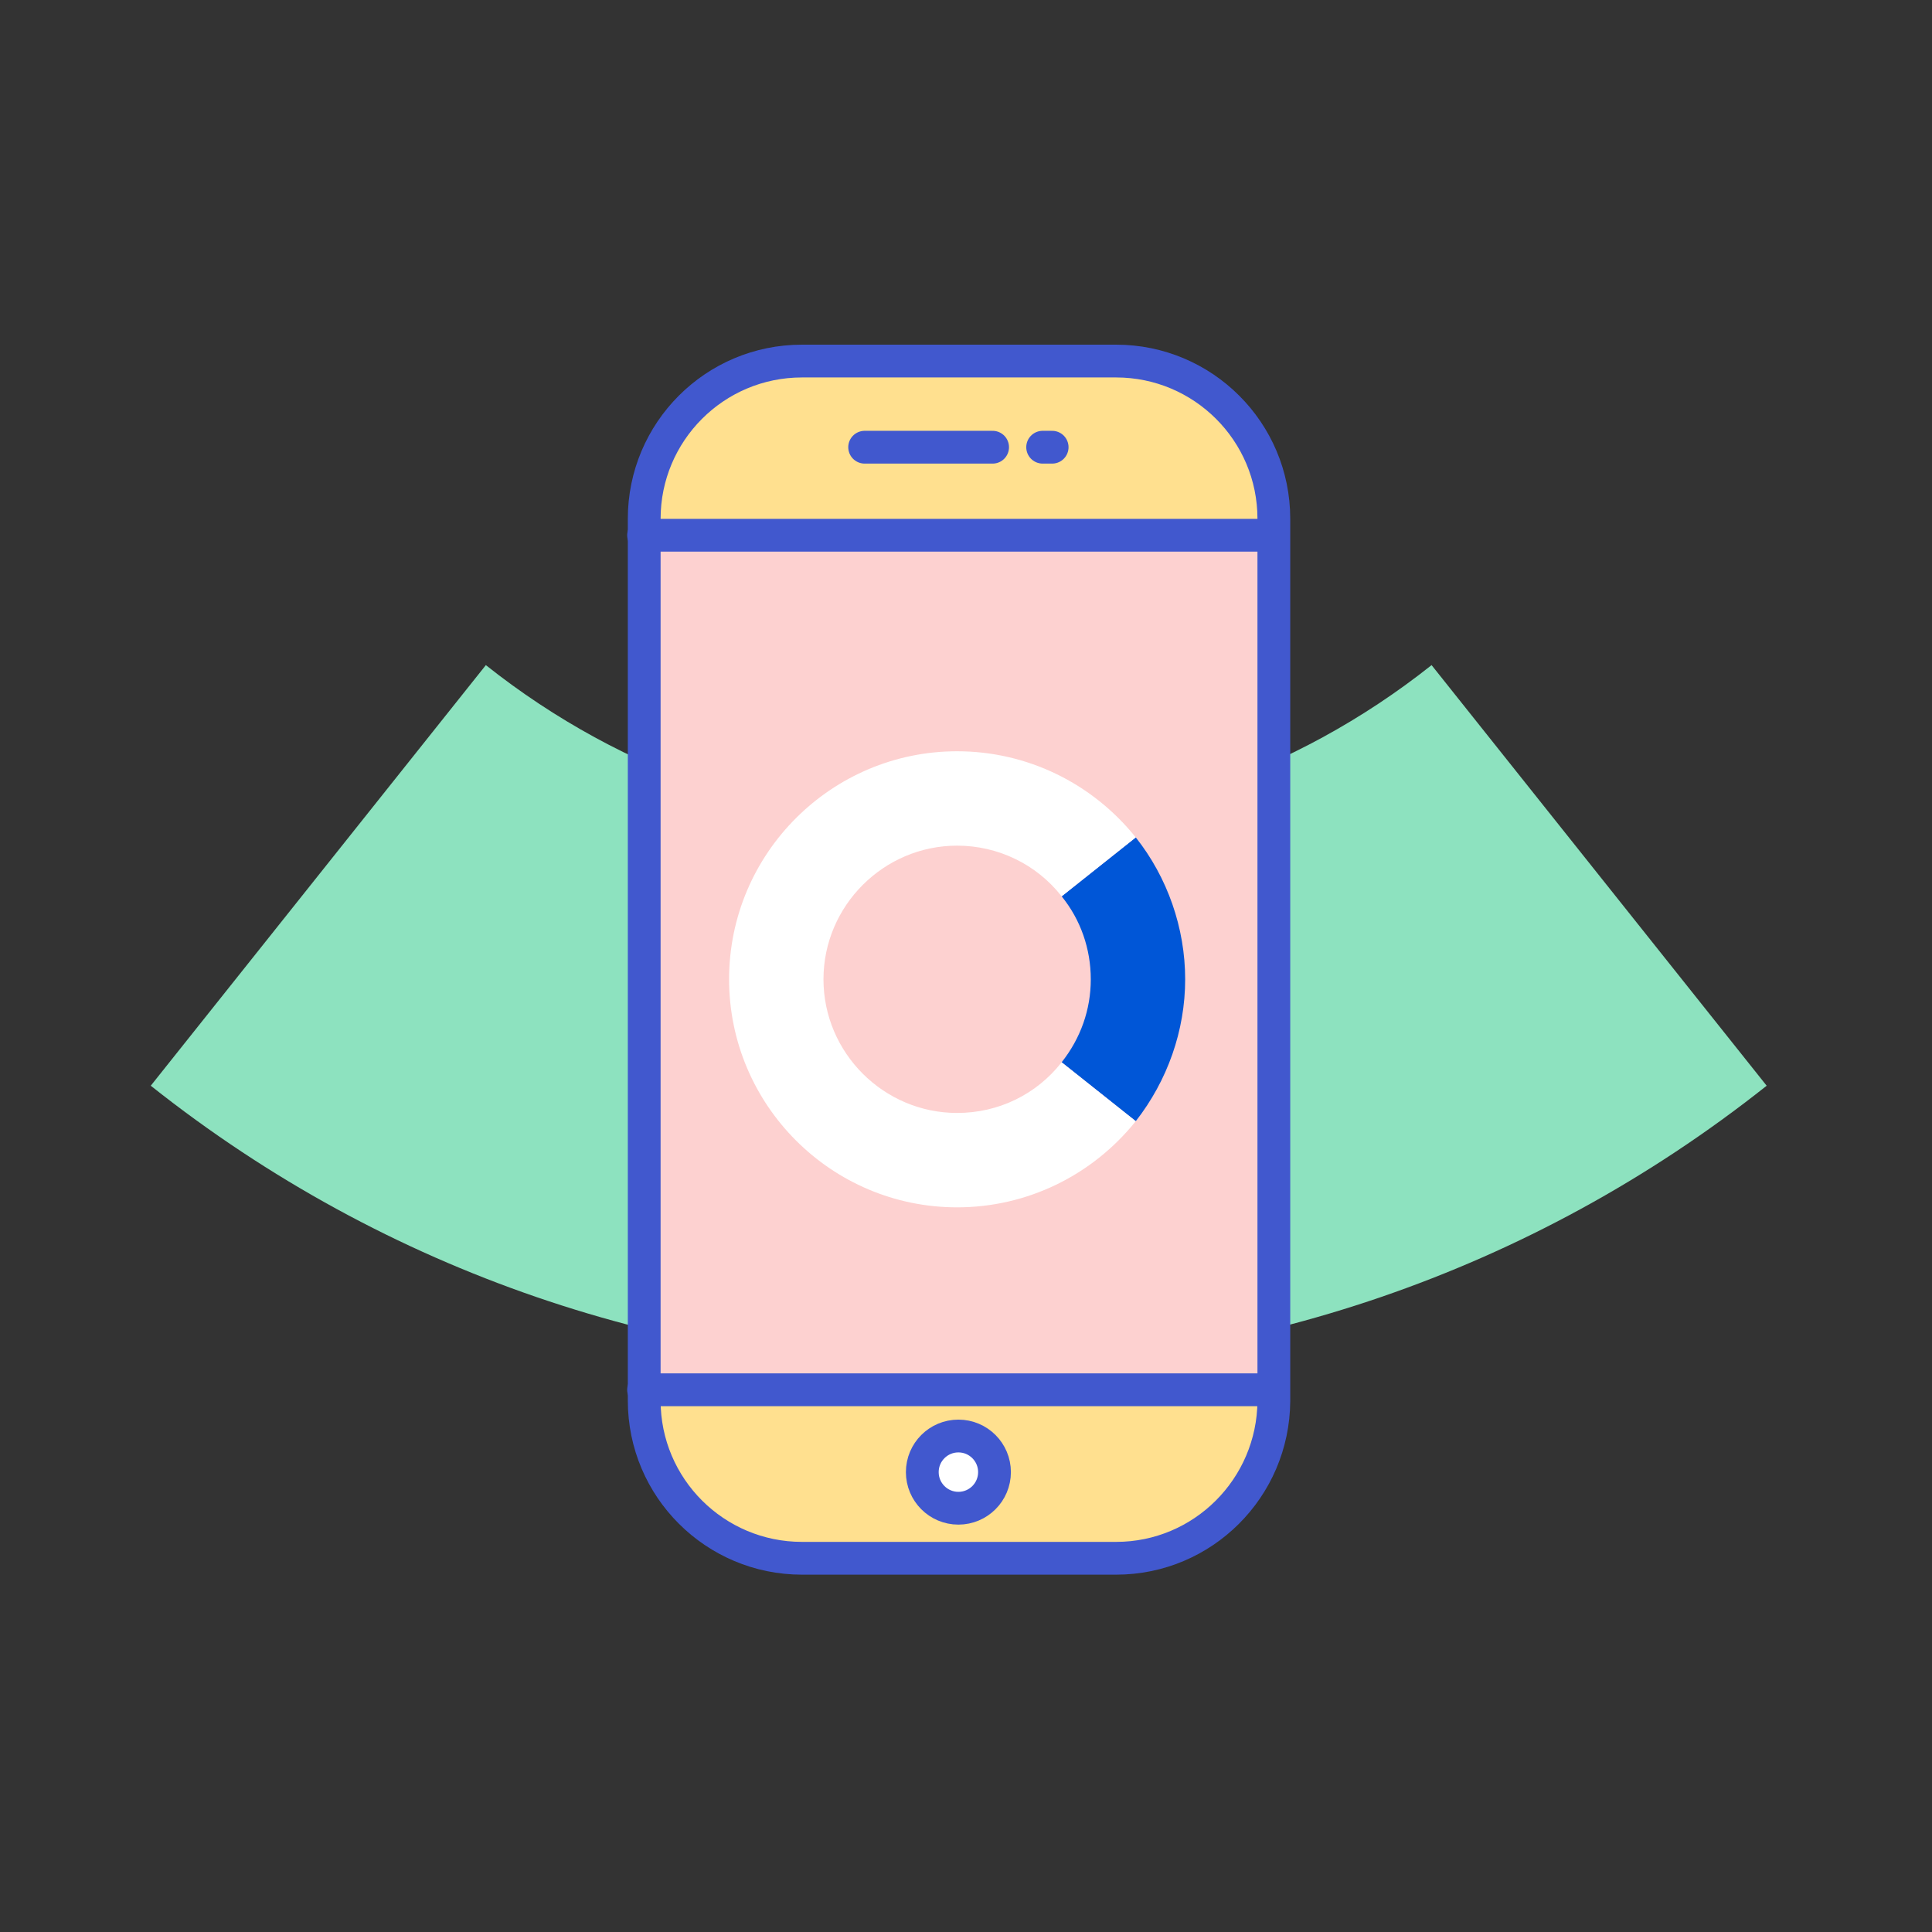 <?xml version="1.0" encoding="UTF-8"?> <svg xmlns="http://www.w3.org/2000/svg" xmlns:xlink="http://www.w3.org/1999/xlink" version="1.1" id="Layer_1" x="0px" y="0px" viewBox="0 0 305 305" style="enable-background:new 0 0 305 305;" xml:space="preserve"><rect x="0" y="0" width="305" height="305" fill="#333333" stroke="none"/> <style type="text/css"> .st0{fill:#8DE2BF;} .st1{fill:#FFFFFF;} .st2{fill:#4158CE;} .st3{fill:#FFE08F;} .st4{fill:#FDD1D0;} .st5{fill:none;stroke:#4158CE;stroke-width:5.175;stroke-linecap:round;stroke-linejoin:round;stroke-miterlimit:10;} .st6{fill:#FFFFFF;stroke:#4158CE;stroke-width:5.175;stroke-linecap:round;stroke-linejoin:round;stroke-miterlimit:10;} .st7{fill:#0056D7;} </style> <g id="Layer_2_1_"> <g id="Layer_1-2"> <g id="Group_57"> <g id="Path_94"> <path class="st0" d="M23.8,171.4L76.7,105c43.7,34.7,105.6,34.7,149.3,0l52.9,66.4C204.2,230.7,98.5,230.7,23.8,171.4 L23.8,171.4z"></path> </g> </g> <rect x="143.5" y="166.3" class="st1" width="18" height="10"></rect> <path class="st2" d="M161.7,179.3h-17.9c-1.7,0-3-1.3-3-3v-11c0-1.7,1.3-3,3-3h17.9c1.7,0,3,1.3,3,3v11 C164.7,177.9,163.4,179.3,161.7,179.3z M146.8,173.4h12v-5.1h-12V173.4z"></path> </g> </g> <g> <path class="st3" d="M173.2,245.9h-43.9c-15.1,0-27.3-12.2-27.3-27.3v-134c0-15.1,12.2-27.3,27.3-27.3h43.9 c15.1,0,27.3,12.2,27.3,27.3v134C200.4,233.7,188.2,245.9,173.2,245.9z"></path> <rect x="102" y="84.6" class="st4" width="98.4" height="134"></rect> <g> <path class="st5" d="M176.2,246h-49.6c-13.7,0-24.9-11.1-24.9-24.9V81.9c0-13.7,11.1-24.9,24.9-24.9h49.6 c13.7,0,24.9,11.1,24.9,24.9v139.3C201,234.9,189.9,246,176.2,246z"></path> <line class="st5" x1="101.6" y1="84.5" x2="201" y2="84.5"></line> <line class="st5" x1="101.6" y1="219.4" x2="201" y2="219.4"></line> <g> <line class="st5" x1="136.5" y1="70.6" x2="156.7" y2="70.6"></line> <line class="st5" x1="164.6" y1="70.6" x2="166.1" y2="70.6"></line> </g> <circle class="st6" cx="151.3" cy="232.4" r="5.7"></circle> </g> <g> <g> <path class="st7" d="M179.3,177l-11.7-9.3c3-3.8,4.6-8.3,4.6-13.1c0-4.8-1.6-9.4-4.6-13.1l11.7-9.3c5,6.3,7.8,14.3,7.8,22.4 S184.3,170.6,179.3,177z"></path> </g> <g> <path class="st1" d="M151.1,190.6c-19.9,0-36-16.2-36-36c0-19.9,16.2-36,36-36c11,0,21.3,5,28.2,13.6l-11.7,9.3 c-4-5.1-10.1-8-16.5-8c-11.6,0-21.1,9.5-21.1,21.1c0,11.6,9.5,21.1,21.1,21.1c6.5,0,12.5-2.9,16.5-8l11.7,9.3 C172.4,185.6,162.1,190.6,151.1,190.6z"></path> </g> </g> </g> </svg> 
